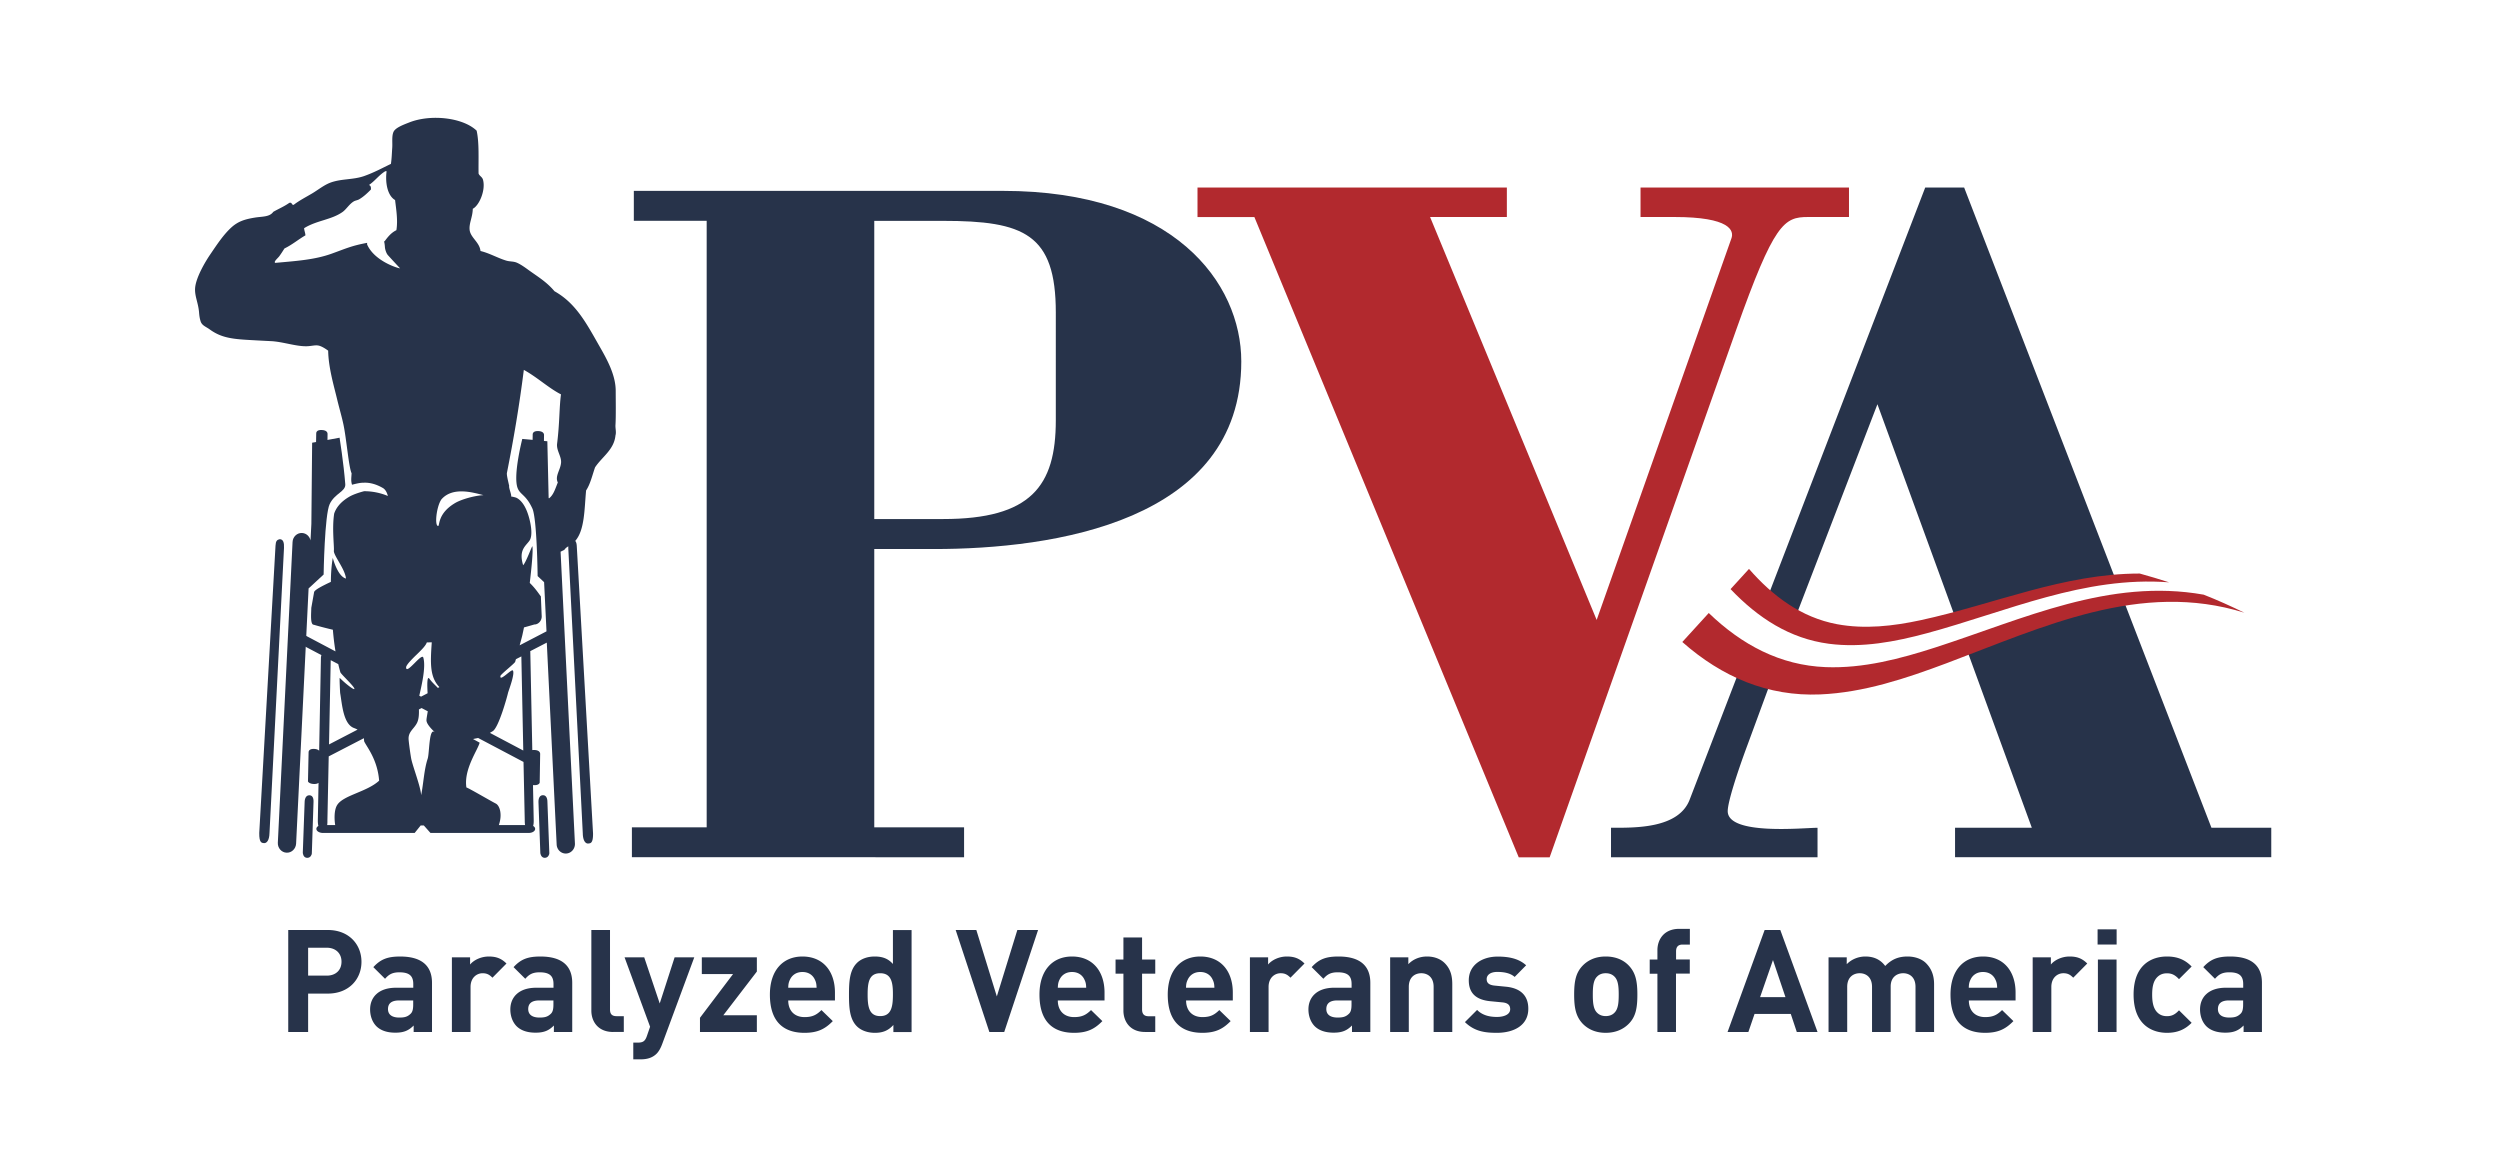 <svg xmlns="http://www.w3.org/2000/svg" id="Layer_1" x="0" y="0" version="1.1" viewBox="0 0 324.3 151.93"><title>Paralyzed Veterans of America</title><style>.st0{fill:#27334a}.st1{fill:#b2292e}</style><path d="M81.97 111.2v-3.88h9.7V28.64h-9.45v-3.88h47.88c22.13 0 30.92 11.9 30.92 22.13 0 20.83-24.46 24.33-39.85 24.33h-7.76v36.1h11.65v3.88H81.97zm31.44-43.87h8.93c11.39 0 14.62-4.27 14.62-12.81V40.55c0-10.22-4.14-11.9-14.62-11.9h-8.93v38.68z" class="st0"/><path d="M155.36 24.33h40.11v3.82h-9.96l21.61 52.27 17.47-49.47c.39-1.02-.13-2.8-7.38-2.8h-4.4v-3.82h27.04v3.82h-5.31c-3.11 0-4.4.76-9.32 14.63l-24.2 68.43h-4.01l-34.29-83.05h-7.38v-3.83z" class="st1"/><path d="m73.28 75.11.05-.1c-.02.03-.03.06-.05.1m-8.84 16.96c0-.01.01-.01.02-.01-.01 0-.01 0-.02.01m-29.48 15.97c-.02 1.02-.39 1.36-.72 1.33-.26-.03-.63.01-.61-1.32l2.11-37.26c.03-.63.2-.74.49-.84.54-.05.64.5.61 1.13l-1.88 36.96zm35.13 2.6c0 .11.11.64.58.64.47-.01.6-.49.59-.6l-.25-6.69c0-.11-.01-.86-.6-.84-.58.03-.56.77-.56.88l.24 6.61zm-30.81-.04c0 .11.06.65.54.68.47.03.63-.44.63-.56l.22-6.69c0-.11.05-.86-.53-.87-.58-.01-.62.73-.62.84l-.24 6.6zm4.77-53.82-1.57.29.01-.78c0-.06 0-.48-.74-.51-.74-.04-.73.39-.73.45L41 57.34l-.51.09-.1 10.53-.11 2.14c-.12-.53-.55-.93-1.09-.96-.65-.04-1.21.49-1.24 1.17l-1.91 39c-.04.68.47 1.27 1.12 1.3.65.04 1.21-.49 1.25-1.17l1.62-33.11 1.95-1.8s.12-7.75.79-9.15c.67-1.4 2.09-1.61 2.02-2.57-.22-2.79-.74-6.03-.74-6.03z" class="st0"/><path d="M79.84 55.12c.07-1.14.03-3.3.03-4.41 0-2.11-1.18-4.18-2.16-5.89-1.65-2.9-3.01-5.49-5.78-7.04-1.07-1.26-2.14-1.86-3.46-2.82-.45-.33-1.03-.73-1.49-.91-.42-.16-.89-.11-1.33-.25-1.09-.33-2.13-.95-3.32-1.24-.12-1.15-1.3-1.73-1.41-2.74-.09-.88.39-1.64.41-2.74.82-.4 1.69-2.39 1.33-3.74-.1-.4-.45-.49-.58-.83-.03-1.91.1-3.97-.25-5.56-1.79-1.71-5.94-2.16-8.71-1.08-.84.33-1.84.7-2.08 1.25-.24.56-.11 1.41-.16 2.07-.05.69-.06 1.34-.17 2.07-1.19.57-2.16 1.11-3.48 1.58-1.4.49-2.9.33-4.31.83-.85.3-1.64.95-2.41 1.41-.86.51-1.72.95-2.41 1.49-.32.04-.17-.38-.58-.25-.63.45-1.39.77-2.07 1.16-.48.69-1.46.59-2.41.75-1.35.22-2.16.51-2.99 1.24-1.05.95-1.89 2.23-2.74 3.48-.7 1.02-1.84 2.97-1.99 4.31-.12 1.07.39 1.96.5 3.24.04.5.08.77.2 1.17.18.57.68.69 1.21 1.08 1.32.95 2.59 1.2 4.73 1.33 1.01.06 2.12.12 3.15.17 1.6.07 3.39.74 4.81.66.55-.03.99-.17 1.41-.08.42.09.93.43 1.24.66.04 2.22.74 4.54 1.16 6.3.26 1.1.6 2.22.83 3.32.39 1.86.68 5.52 1.05 6.28-.04.73-.1.92.05 1.49.48-.12 1.04-.27 1.51-.26.74-.04 1.58.16 2.47.67.54.29.66 1.05.68 1.05a7.966 7.966 0 0 0-3.09-.62c-.74.19-1.46.45-1.91.71-1.3.76-1.77 1.6-1.97 2.19-.3 1.92.02 4.26-.04 4.81-.07.61 1.46 2.38 1.57 3.62-1.1-.28-1.71-2.67-1.71-2.68-.17.97-.24 2.02-.25 3.11-1.1.52-2.17 1.06-2.18 1.36l-.36 2.02c0 .58-.17 2.17.31 2.18 0 0 .95.29 2.49.65.08.97.19 1.9.34 2.81l-3.93-2.08c-.4-.21-.76-.18-.96.05l-.02-.01-.07.13c-.14.28-.1.68.46.97l2.69 1.42c-.04.15-.06.28-.06.34l-.23 12.07c-.09-.11-.28-.22-.64-.24-.74-.03-.73.39-.73.45l-.08 3.75c0 .06.17.33.77.35.32.01.5-.07.6-.15l-.09 4.76c0 .11-.02.49.07.83-.16.1-.26.23-.26.38 0 .29.38.53.85.53h11.9l.78-.97h.41l.86.97h12.74c.47 0 .84-.23.84-.53 0-.15-.1-.28-.26-.38.1-.35.07-.76.07-.89l-.09-4.41c.05.01.1.01.15.01.6.02.72-.28.72-.34l.06-3.71c0-.06 0-.48-.74-.51-.11 0-.2 0-.28.01l-.26-12.79c0-.02-.01-.02-.01-.04l2.15-1.11 1.28 26.19c.03.68.59 1.21 1.25 1.17.65-.04 1.15-.62 1.12-1.3l-1.86-37.85c.04-.02.08-.04.09-.07v.03c.12-.07.24-.13.37-.18.05-.05.09-.11.14-.17.12-.13.26-.23.4-.31v.26l1.88 36.97c.02 1.02.39 1.36.72 1.32.26-.03.63.01.61-1.32l-2.11-37.26c-.02-.36-.09-.55-.2-.67 1.24-1.41 1.18-4.13 1.41-6.55.55-.83.8-1.96 1.16-2.99.89-1.36 2.47-2.28 2.65-4.15.13-.42-.03-.92 0-1.36zm-22.58 9.66c1.5-1.72 4.22-.85 5.46-.55-1.15.06-2.83.53-3.66 1.01-2.35 1.38-1.99 3-2.23 2.99-.48-.02-.22-2.52.43-3.45zm-9.63-33.05a.368.368 0 0 1 .01-.23c-2.03.37-2.79.75-4.63 1.41-2.2.79-4.55.94-7.3 1.19-.27-.12.33-.61.51-.85.26-.35.5-.74.68-1.02 1-.48 1.78-1.16 2.72-1.7-.02-.34-.15-.59-.17-.93 1.63-1.02 3.57-1.08 5.01-2.12.48-.35.85-1.01 1.44-1.36.21-.12.47-.14.68-.26.57-.33 1.08-.81 1.53-1.27.04-.32-.04-.53-.25-.59.78-.53 1.31-1.3 2.12-1.79h.17c-.2 1.49.11 3.17 1.1 3.74.14 1.21.38 2.62.17 3.91-.67.32-1.11.87-1.53 1.44-.03 0-.05.01-.07.01.05.18.09.42.11.75.02.28.17.8.4 1.05.77.85 1.57 1.7 1.57 1.7-.38-.03-3.33-.97-4.27-3.08zm7.28 53.57c-.2-.67-2.23 2.32-2.23 1.27 0-.41 1.37-1.64 1.69-1.97.43-.43.86-.87 1-1.27.21 0 .43 0 .64-.01-.2 2.78-.24 4.51.97 5.79 0 .01 0 .02.01.03l-.19.1c-.28-.31-.74-.7-1.1-1.2-.32-.43-.29.9-.23 1.89l-.85.44-.23-.12c.27-1.2.89-3.72.52-4.95zm-11.03.85c.08.35.17.7.27 1.05.07.23 1.46 1.51 1.77 2.02.34.58-.97-.4-1.85-1.28-.05-.05.04 1.92.06 1.99.24 1.35.38 4 1.79 4.51.18.07.33.13.46.21l-3.7 1.92.22-10.93.98.51zm-.15 18.29c-.4.65-.37 1.84-.25 2.59h-1.04c.04-.25.03-.49.03-.57l.17-8.34 4.56-2.36c.03.2.02.36.05.43.3.67 1.72 2.31 1.93 5.08-1.59 1.47-4.66 1.88-5.45 3.17zm12.64-9.48c-.73-.58-.66 2.75-.89 3.45-.48 1.46-.54 3.23-.85 4.74-.06-1.08-1.05-3.62-1.28-4.69-.09-.44-.34-2.23-.35-2.61-.03-.98.77-1.34 1.13-2.15.21-.49.23-1.11.21-1.67l.35-.18.8.42c-.08.49-.17.95-.17 1.17 0 .68 1.43 1.82 1.05 1.52zm8.34 12.07c.49-1.43.1-2.55-.41-2.8-.6-.3-3.51-2.01-3.8-2.08-.36-2.36 1.47-4.84 1.72-5.81l-.86-.47c.27-.06.48-.1.66-.14l5.87 3.1c.01 0 .01 0 .02.01l.16 7.56c0 .09 0 .36.04.63h-3.4zm3.17-9.67-4.33-2.29c.1-.06.21-.13.33-.2.8-.38 1.97-4.71 2.02-4.99.11-.39.92-2.49.63-2.9-.18-.25-1.76 1.55-1.61.7.03-.2 1.85-1.63 1.91-1.83.03-.11.06-.23.1-.34l.7-.36.25 12.21zm4.9-37.34c-.07.94-.83 1.75-.42 2.57-.32.76-.54 1.62-1.16 2.07v-.07l-.03.03-.17-7.38-.44-.04.01-.77c0-.06 0-.48-.74-.51-.74-.03-.73.39-.73.45l-.01.69-1.34-.12s-1.22 4.73-.61 6.36c.34.9 1.1.87 1.92 2.67.6 1.32.68 8.76.68 8.76l.84.79.31 6.38-3.48 1.81c.18-.67.32-1.17.36-1.37.07-.33.14-.64.2-.95.84-.23 1.34-.38 1.34-.38.49.01.96-.45.96-1.04l-.11-2.61c-.22-.26-.65-.98-1.44-1.74.2-1.71.46-4.17.34-4.75-.03-.15-.83 2.11-1.2 2.45-.61-1.98.34-2.49.82-3.18.5-.72.13-2.4-.11-3.19-.38-1.27-.92-2.02-1.53-2.35-.08-.05-.36-.13-.75-.2.12-.14-.32-1.12-.24-1.37-.23-1-.31-1.35-.3-1.65.87-4.38 1.61-8.71 2.2-13.4 1.81 1.01 3.2 2.35 4.82 3.18-.24 1.78-.16 3.64-.51 6.44-.08.87.58 1.6.52 2.42zm-30.26 68.87h-2.55v4.98h-2.58v-13.23h5.13c2.75 0 4.37 1.88 4.37 4.13 0 2.24-1.62 4.12-4.37 4.12zm-.13-5.95h-2.42v3.62h2.42c1.17 0 1.91-.72 1.91-1.8.01-1.07-.74-1.82-1.91-1.82zm11.27 10.93v-.84c-.65.65-1.26.93-2.38.93-1.1 0-1.92-.3-2.47-.85-.52-.54-.8-1.32-.8-2.17 0-1.54 1.06-2.81 3.35-2.81h2.25v-.48c0-1.06-.52-1.52-1.8-1.52-.87 0-1.34.24-1.86.84l-1.52-1.51c.95-1.04 1.86-1.38 3.48-1.38 2.73 0 4.13 1.15 4.13 3.42v6.37h-2.38zm-.06-4.09h-1.84c-.97 0-1.43.39-1.43 1.12 0 .67.46 1.1 1.47 1.1.6 0 1.02-.07 1.43-.46.28-.24.37-.61.37-1.23v-.53zm10.28-2.95c-.37-.37-.69-.58-1.28-.58-.74 0-1.56.56-1.56 1.78v5.84h-2.42v-9.68h2.36v.93c.46-.56 1.39-1.04 2.43-1.04.95 0 1.62.24 2.29.91l-1.82 1.84zm7.97 7.04v-.84c-.65.65-1.26.93-2.38.93-1.1 0-1.92-.3-2.47-.85-.52-.54-.8-1.32-.8-2.17 0-1.54 1.06-2.81 3.35-2.81h2.25v-.48c0-1.06-.52-1.52-1.8-1.52-.87 0-1.34.24-1.86.84l-1.52-1.51c.95-1.04 1.86-1.38 3.48-1.38 2.73 0 4.13 1.15 4.13 3.42v6.37h-2.38zm-.06-4.09h-1.84c-.97 0-1.43.39-1.43 1.12 0 .67.46 1.1 1.47 1.1.6 0 1.02-.07 1.43-.46.28-.24.37-.61.37-1.23v-.53zm7.75 4.09c-1.99 0-2.83-1.39-2.83-2.77v-10.46h2.42v10.31c0 .58.24.87.86.87h.93v2.04h-1.38zm6.36 1.56c-.2.54-.43.95-.72 1.25-.56.56-1.28.74-2.08.74h-.95v-2.17h.56c.69 0 .97-.17 1.21-.87l.41-1.19-3.31-9h2.55l2.01 5.98 1.93-5.98h2.55l-4.16 11.24zm4.9-1.56v-1.84l4.29-5.67h-4.05v-2.17h7.14v1.84l-4.35 5.67h4.35v2.17H90.8zm11.45-4.09c0 1.26.74 2.16 2.12 2.16 1.06 0 1.58-.32 2.19-.91l1.47 1.43c-.98 1-1.93 1.52-3.68 1.52-2.29 0-4.48-1.04-4.48-4.96 0-3.16 1.71-4.94 4.22-4.94 2.69 0 4.22 1.93 4.22 4.68v1.02h-6.06zm3.46-2.69c-.26-.58-.8-1-1.62-1-.82 0-1.36.43-1.62 1-.17.35-.21.61-.22 1.04h3.68c-.02-.43-.05-.69-.22-1.04zm10.18 6.78v-.91c-.67.74-1.38 1.02-2.4 1.02-.97 0-1.82-.32-2.36-.87-.93-.95-1-2.45-1-4.09 0-1.62.07-3.12 1-4.07.54-.56 1.38-.87 2.34-.87.99 0 1.73.26 2.36.97v-4.4h2.42v13.23h-2.36zm-1.71-7.62c-1.45 0-1.63 1.21-1.63 2.77s.19 2.79 1.63 2.79c1.45 0 1.65-1.23 1.65-2.79.01-1.56-.2-2.77-1.65-2.77zm16.09 7.62h-1.93l-4.37-13.23h2.68l2.66 8.62 2.66-8.62h2.69l-4.39 13.23zm6.95-4.09c0 1.26.74 2.16 2.12 2.16 1.06 0 1.58-.32 2.19-.91l1.47 1.43c-.98 1-1.93 1.52-3.68 1.52-2.29 0-4.48-1.04-4.48-4.96 0-3.16 1.71-4.94 4.22-4.94 2.69 0 4.22 1.93 4.22 4.68v1.02h-6.06zm3.46-2.69c-.26-.58-.8-1-1.62-1-.82 0-1.36.43-1.62 1-.17.35-.2.61-.22 1.04h3.68c-.01-.43-.05-.69-.22-1.04zm7.86 6.78c-1.97 0-2.81-1.39-2.81-2.77v-4.79h-1.02v-1.84h1.02v-2.86h2.42v2.86h1.71v1.84h-1.71v4.65c0 .56.26.87.84.87h.87v2.04h-1.32zm5.32-4.09c0 1.26.74 2.16 2.12 2.16 1.06 0 1.58-.32 2.19-.91l1.47 1.43c-.98 1-1.93 1.52-3.68 1.52-2.29 0-4.48-1.04-4.48-4.96 0-3.16 1.71-4.94 4.22-4.94 2.69 0 4.22 1.93 4.22 4.68v1.02h-6.06zm3.45-2.69c-.26-.58-.8-1-1.62-1-.82 0-1.36.43-1.62 1-.17.35-.21.61-.22 1.04h3.68c-.01-.43-.05-.69-.22-1.04zm10.09-.26c-.37-.37-.69-.58-1.28-.58-.74 0-1.56.56-1.56 1.78v5.84h-2.42v-9.68h2.36v.93c.46-.56 1.39-1.04 2.43-1.04.95 0 1.62.24 2.29.91l-1.82 1.84zm7.98 7.04v-.84c-.65.65-1.26.93-2.38.93-1.1 0-1.92-.3-2.47-.85-.52-.54-.8-1.32-.8-2.17 0-1.54 1.06-2.81 3.35-2.81h2.25v-.48c0-1.06-.52-1.52-1.8-1.52-.87 0-1.34.24-1.86.84l-1.52-1.51c.95-1.04 1.86-1.38 3.48-1.38 2.73 0 4.13 1.15 4.13 3.42v6.37h-2.38zm-.06-4.09h-1.84c-.97 0-1.43.39-1.43 1.12 0 .67.46 1.1 1.47 1.1.6 0 1.02-.07 1.43-.46.28-.24.37-.61.37-1.23v-.53zm10.65 4.09v-5.85c0-1.32-.84-1.77-1.6-1.77s-1.62.45-1.62 1.77v5.85h-2.42v-9.68h2.36v.89c.63-.67 1.52-1 2.42-1 .97 0 1.75.32 2.29.85.78.78.99 1.69.99 2.75v6.19h-2.42zm8.19.11c-1.52 0-2.88-.17-4.13-1.39l1.58-1.58c.78.8 1.84.91 2.58.91.84 0 1.71-.28 1.71-1 0-.48-.24-.82-1.02-.89l-1.56-.15c-1.71-.17-2.79-.93-2.79-2.71 0-2.03 1.77-3.08 3.74-3.08 1.52 0 2.77.28 3.7 1.13l-1.49 1.51c-.56-.5-1.39-.65-2.25-.65-.97 0-1.38.45-1.38.93s.28.76 1 .84l1.52.15c1.91.19 2.88 1.19 2.88 2.84.02 2.12-1.8 3.14-4.09 3.14zm17.14-1.19c-.61.63-1.58 1.19-3.01 1.19-1.43 0-2.38-.56-2.99-1.19-.87-.93-1.1-2.03-1.1-3.77s.22-2.83 1.1-3.75c.61-.63 1.56-1.19 2.99-1.19 1.43 0 2.4.54 3.01 1.19.87.93 1.1 2.01 1.1 3.75s-.21 2.86-1.1 3.77zm-1.88-6.11c-.28-.28-.65-.43-1.13-.43-.46 0-.84.15-1.11.43-.5.48-.56 1.36-.56 2.34 0 1 .06 1.88.56 2.36.28.28.65.43 1.11.43.48 0 .86-.15 1.13-.43.5-.48.56-1.36.56-2.36 0-.98-.06-1.86-.56-2.34zm7.99-.37v7.56H215v-7.56h-1v-1.84h1v-1.21c0-1.38.85-2.77 2.83-2.77h1.38v2.04h-.95c-.58 0-.84.32-.84.87v1.06h1.78v1.84h-1.79zm15.67 7.56-.78-2.34h-4.7l-.8 2.34h-2.7l4.81-13.23h2.03l4.83 13.23h-2.69zm-3.09-9.33-1.67 4.81h3.29l-1.62-4.81zm18.49 9.33v-5.85c0-1.32-.84-1.77-1.6-1.77-.74 0-1.62.45-1.62 1.71v5.91h-2.42v-5.85c0-1.32-.84-1.77-1.6-1.77s-1.62.45-1.62 1.77v5.85h-2.42v-9.68h2.36v.89c.63-.65 1.52-1 2.42-1 1.08 0 1.95.39 2.57 1.23.82-.85 1.69-1.23 2.9-1.23.97 0 1.84.32 2.38.85.78.78 1.06 1.69 1.06 2.75v6.19h-2.41zm6.92-4.09c0 1.26.74 2.16 2.12 2.16 1.06 0 1.58-.32 2.19-.91l1.47 1.43c-.98 1-1.93 1.52-3.68 1.52-2.29 0-4.48-1.04-4.48-4.96 0-3.16 1.71-4.94 4.22-4.94 2.69 0 4.22 1.93 4.22 4.68v1.02h-6.06zm3.45-2.69c-.26-.58-.8-1-1.62-1-.82 0-1.36.43-1.62 1-.17.35-.21.61-.22 1.04h3.68c-.01-.43-.05-.69-.22-1.04zm10.09-.26c-.37-.37-.69-.58-1.28-.58-.74 0-1.56.56-1.56 1.78v5.84h-2.42v-9.68h2.36v.93c.46-.56 1.39-1.04 2.43-1.04.95 0 1.62.24 2.29.91l-1.82 1.84zm3.16-4.3v-1.97h2.47v1.97h-2.47zm.04 11.34v-9.4h2.42v9.4h-2.42zm8.96.11c-1.93 0-4.33-1.04-4.33-4.96s2.4-4.94 4.33-4.94c1.34 0 2.34.41 3.2 1.3l-1.64 1.64c-.5-.54-.93-.76-1.56-.76-.58 0-1.02.2-1.38.63-.37.46-.54 1.11-.54 2.14 0 1.02.17 1.69.54 2.16.35.43.8.63 1.38.63.63 0 1.06-.22 1.56-.76l1.64 1.62c-.86.88-1.86 1.3-3.2 1.3zm9.94-.11v-.84c-.65.65-1.26.93-2.38.93-1.1 0-1.92-.3-2.47-.85-.52-.54-.8-1.32-.8-2.17 0-1.54 1.06-2.81 3.35-2.81h2.25v-.48c0-1.06-.52-1.52-1.8-1.52-.87 0-1.34.24-1.86.84l-1.52-1.51c.95-1.04 1.86-1.38 3.48-1.38 2.73 0 4.13 1.15 4.13 3.42v6.37h-2.38zm-.06-4.09h-1.84c-.97 0-1.43.39-1.43 1.12 0 .67.46 1.1 1.47 1.1.6 0 1.02-.07 1.43-.46.28-.24.37-.61.37-1.23v-.53zm-82-18.58v-3.82c3.11 0 8.8.13 10.22-3.69l6.43-16.72 16.5.26 33.25-9.58 11.49 29.73h7.76v3.82h-41.02v-3.82h9.96l-8.45-23.15L241.6 88l-11.52-.59-3.37 9.16c-1.42 3.82-2.59 7.5-2.59 8.65 0 3.18 9.83 2.16 11.65 2.16v3.82h-26.79zm20.3-33.69 20.46-53.18h5.05l19.62 50.77-20.86 4.77-10.01-27.43L232.55 81s-4.69.32-3.27-3.49zm14.25-25.07" class="st0"/><path d="M226.88 73.8c3.11 3.56 6.79 6.3 11.42 7.17 3.6.67 7.29.25 10.85-.52 9.55-2.06 18.51-6.05 28.42-6.05 1.28.35 2.55.74 3.81 1.14-11.03-.84-20.94 3.76-31.38 6.59-4.14 1.12-8.47 1.94-12.75 1.38-5.09-.67-9.21-3.36-12.76-7.09.8-.88 1.6-1.75 2.39-2.62z" class="st1"/><path d="M221.66 79.52c4.28 4.12 9.26 6.79 15.17 7.02 4.86.19 9.67-1.08 14.28-2.57 11.4-3.69 22.52-9 34.75-6.83 1.79.7 3.55 1.5 5.28 2.34-13.46-4.2-26.13 1.86-38.62 6.55-5.28 1.98-10.75 3.81-16.4 4.05-6.8.29-12.76-2.27-17.89-6.8 1.14-1.26 2.29-2.51 3.43-3.76z" class="st1"/></svg>
